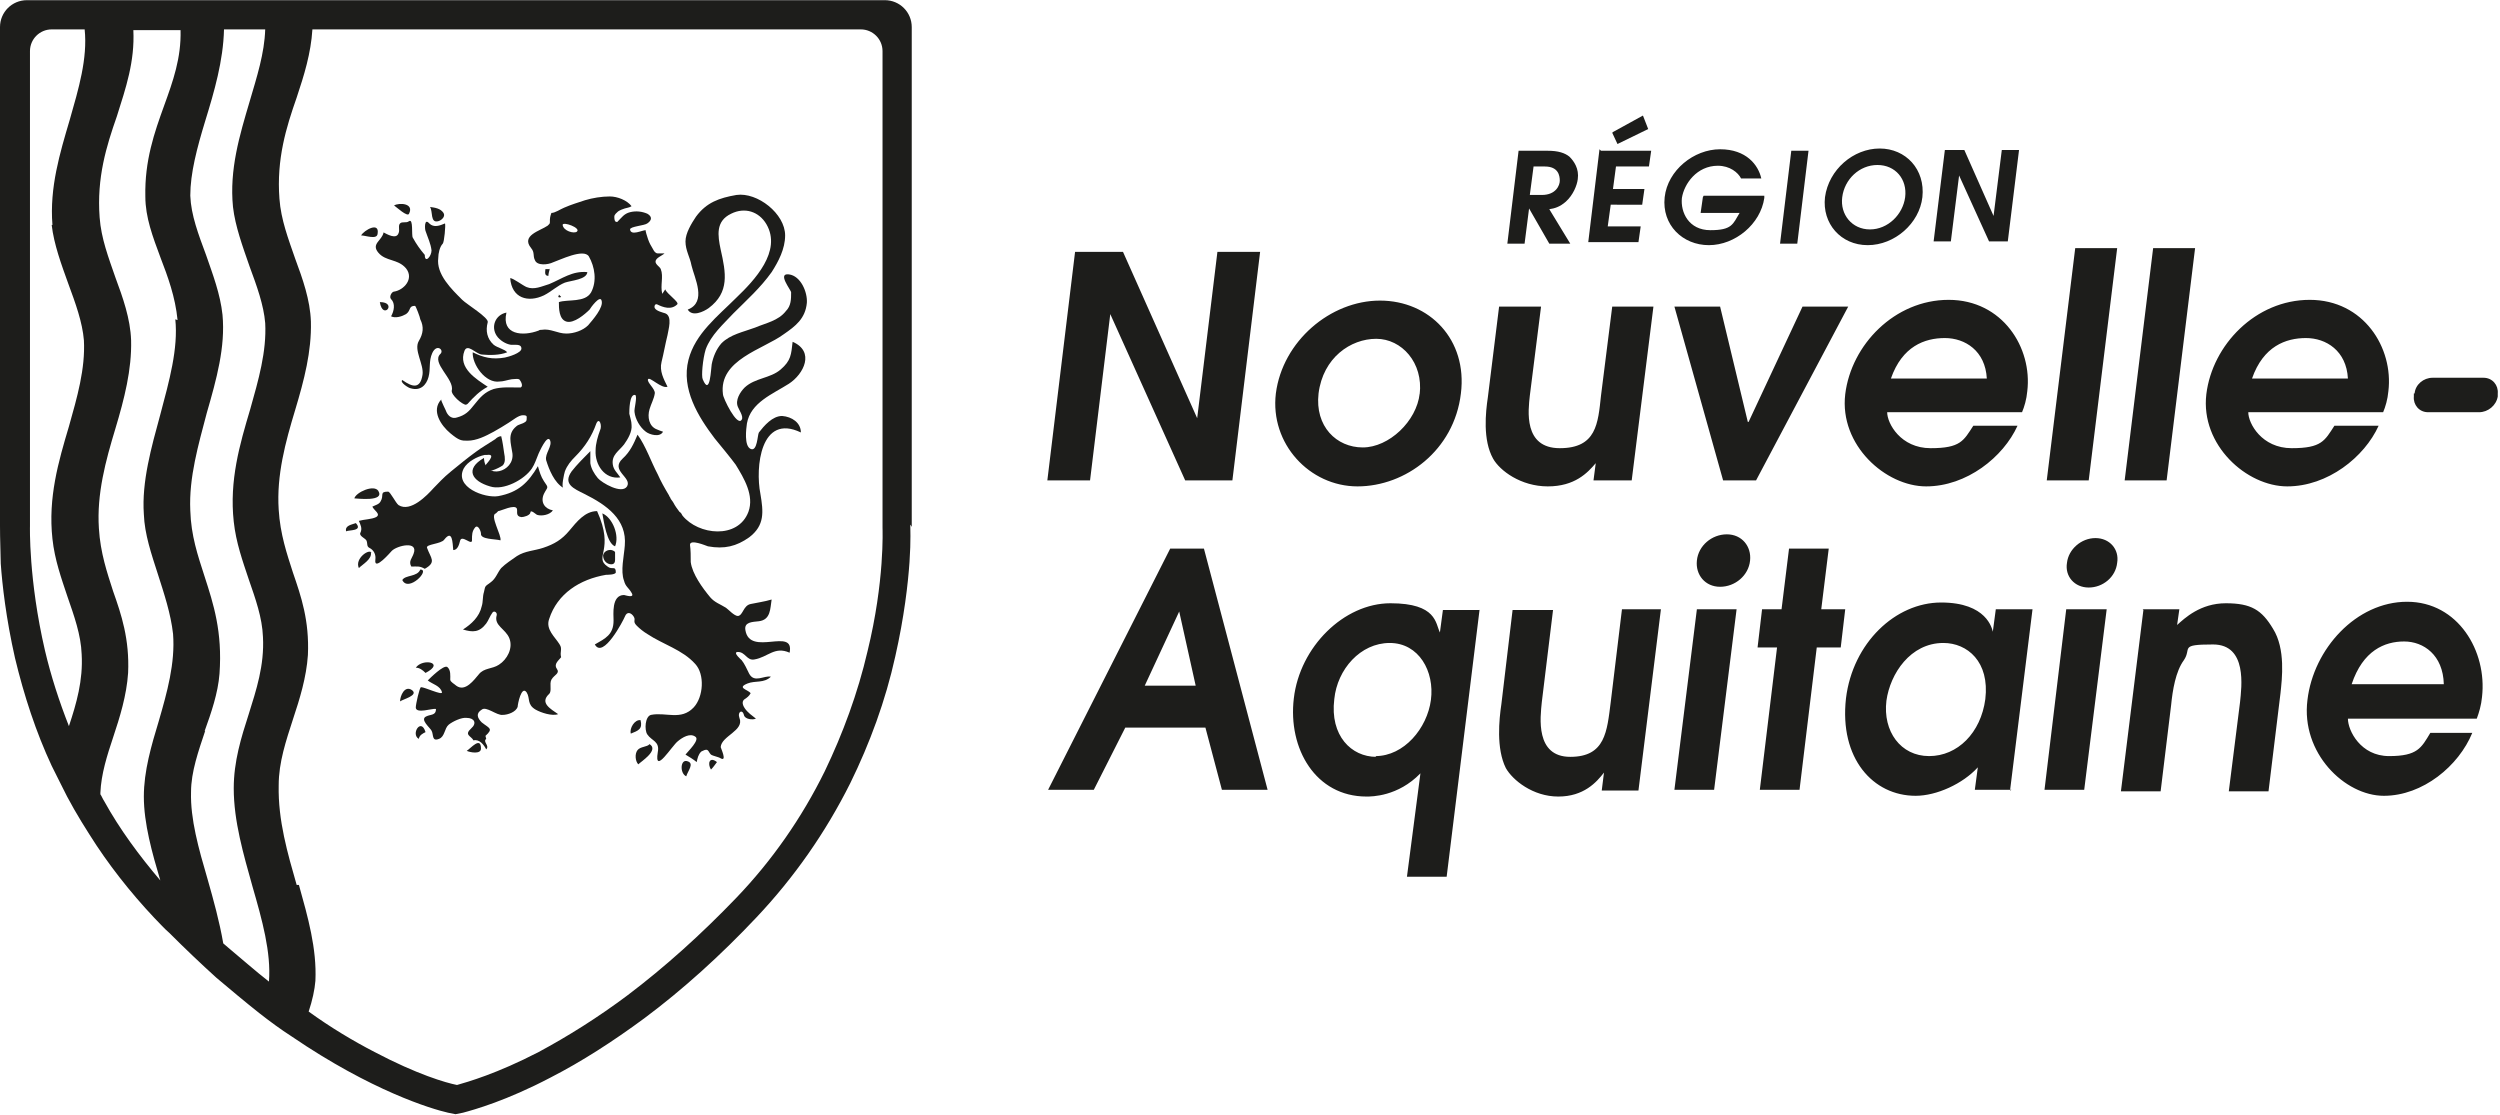 <svg xmlns="http://www.w3.org/2000/svg" id="Calque_1" width="444.85" height="52.5mm" viewBox="0 0 333.7 148.8"><defs><style>.cls-1{fill:#1d1d1b}</style></defs><g id="BLASON"><path id="blason_eau_melees" d="M121.7 70.3V3.6c0-2-1.6-3.6-3.6-3.6H3.6C1.6 0 0 1.6 0 3.6v66.6s0 1.9.1 5C.3 78 .8 82.5 2 87.8c1.2 5 2.8 9.9 4.9 14.4l1.2 2.4c1.1 2.3 2.4 4.5 3.8 6.7 2.5 4 5.5 7.8 8.7 11.2.7.7 1.3 1.4 2 2q3.15 3.15 6.3 6c1.9 1.6 3.8 3.2 5.7 4.7 1.4 1.1 2.9 2.2 4.3 3.1 10.7 7.3 18.7 9.7 20.9 10.2l1 .2 1-.2c1.5-.4 5.8-1.6 11.7-4.7 4.1-2.1 8.3-4.8 12.5-7.9 5.1-3.8 10.2-8.4 15-13.5 5-5.3 9.2-11.3 12.5-17.9 2.6-5.3 4.7-11 6-16.9 1.2-5.3 1.7-9.7 1.9-12.6s.1-4.7.1-5ZM23.4 42.6c.4 3.9-.8 8.2-2 12.7-1.2 4.4-2.5 9-2.2 13.3.1 2.7 1 5.3 1.9 8.1.8 2.5 1.7 5.2 2 7.9.3 3.9-.8 7.8-1.9 11.6-1 3.3-2 6.7-2 10.1 0 3.6 1.1 7.5 2.2 11.2-2.8-3.3-5.4-6.8-7.5-10.6-.2-.3-.3-.6-.5-.9v-.2c.1-2.5.9-5 1.7-7.4.9-2.7 1.8-5.6 2-8.6.2-4.5-.9-7.8-2-10.9-.8-2.5-1.7-5.1-1.9-8.4-.3-4.6.9-9 2.2-13.3 1.2-4 2.2-7.9 2.1-11.8-.1-2.9-1.1-5.7-2.1-8.4-.9-2.6-1.9-5.2-2.1-8-.4-5.3.9-9.5 2.3-13.5C16.8 11.7 18 8.2 17.8 4h6.3c.1 3.7-1 6.8-2.2 10.1-1.3 3.6-2.6 7.3-2.5 12.1 0 2.8 1 5.4 2 8.1 1 2.6 2 5.3 2.3 8.4ZM6.9 30c.3 2.6 1.3 5.3 2.2 7.8 1 2.7 1.9 5.2 2.1 7.6.2 3.8-.9 7.6-2 11.5-1.4 4.7-2.8 9.5-2.2 15 .3 2.8 1.2 5.3 2 7.7.9 2.6 1.8 5.1 1.9 7.7.2 3.5-.7 6.6-1.7 9.6-1.3-3.3-2.4-6.7-3.2-10.1-2.2-9.5-2-16.6-2-16.6V6.8c0-1.6 1.3-2.9 2.9-2.9h4.4c.4 3.9-.8 7.9-2 12.1C8 20.4 6.6 25 7 30Zm20.4 67.6c.9-2.5 1.8-5.1 2-7.7.4-5.6-.8-9.3-2-13-.9-2.8-1.8-5.4-1.9-8.8-.2-4.4 1.1-8.8 2.2-13 1.3-4.5 2.5-8.8 2.1-13.1-.3-2.8-1.3-5.4-2.2-8-1-2.7-2-5.3-2.1-7.9 0-3 .9-6.4 2-10 1.2-3.9 2.4-8 2.5-12.2h5.5c-.1 3.2-1.1 6.3-2.1 9.7-1.3 4.4-2.7 9-2.2 14 .3 2.6 1.3 5.3 2.2 7.9 1 2.7 1.9 5.2 2.1 7.6.2 3.8-.9 7.6-2 11.5-1.4 4.7-2.8 9.5-2.2 15 .3 2.8 1.2 5.3 2 7.7.9 2.6 1.8 5.1 1.9 7.7.2 3.8-.9 7.1-1.9 10.3-1 3.1-2 6.3-2 9.9 0 4.4 1.3 8.8 2.5 13.1 1.3 4.5 2.5 8.8 2.2 12.7-1.8-1.4-3.6-3-5.4-4.5l-.7-.6c-.5-2.9-1.3-5.8-2.1-8.6-1.2-4.1-2.3-8-2.2-11.6 0-2.7 1-5.5 1.9-8.2Zm12.3 20.5c-1.2-4.2-2.5-8.6-2.4-13.3 0-3.1 1-6 1.9-8.8.9-2.7 1.8-5.6 2-8.6.2-4.6-.9-7.8-2-11-.8-2.5-1.7-5.1-1.9-8.4-.3-4.6.9-9 2.2-13.3 1.2-4 2.2-7.8 2.1-11.8-.1-2.9-1.1-5.7-2.1-8.4-.9-2.6-1.9-5.2-2.1-8-.4-5.3.9-9.5 2.3-13.5 1-3 1.9-5.9 2.1-9.1h73.2c1.6 0 2.9 1.3 2.9 2.9v63.6c0 .3.3 7.1-2 16.5-1.3 5.6-3.3 11-5.7 16-3.1 6.3-7.1 12-11.8 16.9s-9.6 9.3-14.5 13c-4 3-8 5.5-11.9 7.6-5.6 2.9-9.5 4-10.9 4.4-1.5-.3-5.3-1.4-11-4.4-2.9-1.5-5.9-3.3-8.8-5.4.5-1.5.8-2.9.9-4.1.2-4.3-1-8.5-2.2-12.8Z" class="cls-1"/><path d="M100.2 80.6c-1 .2-1 1.5-1.7 1.6-.5 0-1.3-.9-1.6-1.1-.8-.5-1.5-.7-2.1-1.4-1-1.2-2.4-3.1-2.6-4.7 0-.8 0-1.6-.1-2.3 0-.8 2.1.1 2.4.2 2.2.4 3.8 0 5.5-1.2 2.1-1.6 1.9-3.4 1.5-5.8-.7-3.5 0-10.8 5.4-8.2 0-1.3-1.2-2.1-2.5-2.2-1.3 0-2.4 1.3-3.1 2.2-.2.3-.2 2.6-1.1 2.2s-.6-2.7-.5-3.4c.5-2.8 3.4-3.9 5.6-5.3 2-1.3 3.5-4.3.5-5.6-.2 1.7-.2 2.5-1.6 3.7s-3.4 1.1-4.8 2.4c-.6.6-1.3 1.7-.9 2.6.1.3.8 1.3.5 1.7-.6 1-2.5-2.9-2.5-3.4-.6-4.6 5.4-6 8.1-8 1.6-1.1 2.9-2.1 3.1-4.2.1-1.4-.8-3.6-2.4-3.8s.3 2.1.3 2.4c0 .9 0 1.8-.7 2.5-1 1.3-2.7 1.6-4.1 2.2-1.6.6-3.3.9-4.5 2.1-.7.8-1.1 1.8-1.3 2.8-.1.5-.2 4.4-1.2 2-.2-.4 0-2.7.4-4 .7-1.9 2.3-3.3 3.7-4.8 1.8-1.8 3.6-3.4 5.1-5.5.9-1.4 1.8-3.1 1.8-4.9 0-2.9-3.7-5.8-6.5-5.4-2.3.4-4 1-5.4 2.9-.6.9-1.4 2.2-1.4 3.3 0 1.2.6 2.1.8 3.2.4 1.7 2.1 4.9-.5 5.9.6 1 2.1.3 2.8-.2 2.8-2.1 2.3-4.7 1.6-7.8-.4-1.9-.7-3.8 1.4-4.8 1.8-.9 3.7-.3 4.7 1.4 2.1 3.6-1.6 7.5-4 9.8-2.5 2.5-5.5 4.8-6.4 8.3-1 3.9 1.3 7.6 3.5 10.5.5.6 2.3 2.8 2.8 3.5 1.1 1.8 2.5 4.1 1.7 6.3-1.4 3.7-6.7 3.1-8.8.5-.1-.2-.2-.4-.4-.5-.3-.4-.6-.8-.8-1.2-.1-.2-.3-.4-.4-.6 0-.1-.2-.3-.2-.4-.6-1-1.1-1.9-1.5-2.8-.9-1.7-1.6-3.8-2.7-5.3-.5 1.2-1 2.3-2 3.2-1.7 1.6 1.3 2.5.6 3.7-.7 1.1-3.4-.5-3.9-1.1s-.9-1.3-1-2v-1.6c-.8.8-1.8 1.8-2.5 2.7-1.2 1.7.3 2.3 1.7 3 3 1.5 5.7 3.4 5.4 6.9-.1 1.4-.6 3.4-.1 4.7.2.8.6.9 1 1.6.5.8-.9.3-1 .3-1.7 0-1.4 2.6-1.4 3.4 0 1.9-1.1 2.4-2.5 3.2 1.1 2 3.8-3.2 4-3.7.3-.8.9-.5 1.2 0s-.2.6.4 1.2c.4.4.9.8 1.4 1.1 2.1 1.4 4.7 2.1 6.4 4 1.3 1.4 1.1 4.4-.2 5.8-1.7 1.8-3.7.6-5.7 1-.8.2-.9 2-.5 2.6.6.9 1.7.9 1.4 2.4-.5 3.1 1.9-.9 2.7-1.5.6-.5 1.6-1.1 2.3-.6.7.4-1 2-1.3 2.4.5.3 1 .6 1.5 1 .1-.5.2-1 .6-1.4l.2-.1c.8-.4.7.1 1.1.5.3.2 1 .3 1.3.5.9.5 0-1.4 0-1.5.1-1.5 3.2-2.2 2.5-3.9-.3-.8.4-1.2.6-.4.1.6 1.2.7 1.6.5-.5-.4-1.1-.8-1.5-1.4s-.3-1 0-1.2.6-.4.8-.8c-.4-.5-1.9-.7-.4-1.3 1-.4 2.2 0 3.1-.9-.9-.2-2.2.9-2.9-.4-.3-.6-.6-1.3-1-1.8 0 0-1.3-1.1-.5-1.1 1 0 1.2 1.2 2.2 1 1.8-.3 2.7-1.8 4.7-.9.7-3.5-5.3.6-5.9-3-.2-1.1.9-1.1 1.8-1.2 1.6-.2 1.5-1.7 1.7-2.9-1 .3-1.9.4-2.8.6" class="cls-1"/><path d="M64.8 98.2c1.1-1 .5-1-.5-1.8-.6-.6-.8-1.2 0-1.7.6-.5 2 .8 2.8.7.7 0 1.8-.4 2-1.1 0-.3.5-2.9 1.2-1.9.5.8 0 1.6 1.2 2.3.7.4 2.2.9 3 .6-1-.7-2.5-1.5-1.2-2.7.4-.4 0-1.3.3-1.9.4-.7 1.2-.8.7-1.5-.4-.6.3-1.1.6-1.5-.2-.7.2-1.1-.2-1.7-.6-1-1.9-2-1.4-3.4 1.1-3.4 4.1-5.3 7.6-5.9.2 0 1.2 0 1.3-.3 0-1-.5-.3-1.1-.8-1.9-1.3 1-2.1-1.4-7.4-1.6 0-2.7 1.4-3.7 2.6s-2 1.8-3.5 2.3c-1.2.4-2.4.4-3.5 1.1-.7.5-1.5 1-2.1 1.6-.5.6-.7 1.4-1.4 1.9-.8.6-.7.4-.9 1.3-.2.6-.1 1.3-.3 1.9-.3 1.4-1.4 2.4-2.5 3.1 1.3.4 2.2.4 3.1-.8.3-.4.5-1 .8-1.4.2-.4.7-.1.6.3-.4 1.4 1.2 1.8 1.7 3.1s-.3 2.8-1.4 3.5c-.9.6-2 .4-2.7 1.3-.6.7-1.8 2.4-3 1.5-.2-.2-.8-.5-.8-.8 0-.5.1-1.3-.4-1.7-.5-.3-2.3 1.5-2.6 1.8.6.5 1.7.7 1.9 1.6 0 .4-2.3-.7-2.8-.7-.2 0-.7 2.3-.7 2.7 0 .9 2.2.1 2.7.2 0 .9-.7.7-1.3 1-.9.4.5 1.5.7 1.9.3.5 0 1.5 1 1.1.8-.3.7-1.4 1.3-1.9.5-.4 1.7-1 2.4-.9 1 0 1.4.7.6 1.4-1 .9 0 1 .3 1.6.8-.2 1.4.6 1.7 1.2.5-.5-.5-1 0-1.4ZM66.5 68.2c.3 0 2.3-1 2.5-.3.1.4-.2 1 .6 1.1.3 0 1.1-.2 1.2-.6 0-.5.8.3.9.3.6.2 1.7 0 2.1-.6-1.1-.2-1.7-1.1-1.2-2.2.5-1 .7-.7 0-1.7-.4-.6-.6-1.3-.8-2-1.3 2.2-2.6 3.5-5.3 4-1.8.3-5.9-1.2-4.6-3.7.5-.9 1.8-1.6 2.8-1.8h.3c1.4-.2-.2 1.3-.3 1.5-.3 1.4 2 .2 2.4-.1.4-.4.3-1.1.2-1.6-.1-.7-.2-1.5-.4-2.3-.3 0-.6.2-.8.4-.9.6-1.8 1.1-2.6 1.7-1.1.8-2.2 1.7-3.3 2.6s-1.6 1.5-2.3 2.2c-.9 1-3.1 3.3-4.7 2.3-.4-.3-1.1-1.8-1.4-1.8-1.2 0-.5.5-1 1.3-.2.4-.7.5-1.1.7.2.5 1.2 1 .5 1.4-.6.3-1.6.3-2.3.5.2.5.5 1 .2 1.6-.2.4.6.7.8 1 .2.4 0 .8.4 1 .6.3.9.9.8 1.6-.2 1.6 2.1-1.1 2.2-1.2.7-.7 3.6-1.4 2.9.4-.2.6-.7 1-.3 1.7.8 0 1.1-.1 1.8.3 1.6-.9.8-1.4.3-2.8-.2-.5 1.9-.5 2.3-1.1 1.1-1.4 1.1.4 1.2 1.4.6 0 .8-.8.9-1.2.2-1 1.7.8 1.6-.2 0-.6 0-1.1.4-1.6s.8.5.8.8c-.1.8 1.9.7 2.6.9.2-.6-1.5-3.4-.6-3.6ZM62.4 53.9c.9-1 1.6-1.7 2.7-2.3-1.5-1-4-2.5-3.1-4.8.4-1 1.5.4 2.3.5 1.1.1 2.4.1 3.4-.3-.3-.4-1.3-.6-1.8-1-.9-.8-1.1-1.9-.8-3 .2-.6-2.8-2.4-3.4-3-1.4-1.4-3.5-3.4-3.2-5.6 0-.6.2-1.5.6-1.9.2-.2.4-2.5.3-2.7-.7.3-1.5.6-2.1 0-.7-.8-.6.8-.5 1 .3.9.7 1.7.8 2.6 0 .8-.9 1.8-.9.6-.6-.7-1.1-1.4-1.6-2.3-.2-.3.1-2.6-.5-2.2-.4.3-.9 0-1.2.3s0 .9-.2 1.3c-.3.9-1.6.1-2-.1-.2 1.1-1.7 1.5-.7 2.7s2.6.8 3.7 2.1c1.1 1.4-.3 2.9-1.6 3.1-.3 0-.7.7-.4 1 .6.6.4 1.6 0 2.3.6.3 1.5 0 2-.3.7-.5.3-1.1 1.2-1.1.1 0 .7 1.6.7 1.8.5 1 .4 1.9-.2 2.9-.7 1.2.7 3.1.5 4.5-.3 1.9-1.3 1.7-2.7.7-.4.3.9 1.1 1.1 1.1 1.3.4 2.1-.4 2.4-1.5s0-2.1.5-3.2c.6-1.3 1.6-.4 1.1.1-1.3 1.2 1.9 3.4 1.5 4.9-.1.6 1.4 1.9 1.9 1.9Z" class="cls-1"/><path d="M80.4 68.5c.2 1.1.6 4 1.7 4.4.6-1.4-.3-3.8-1.7-4.4M85.2 102c.4-.4 2.8-1.9 1.5-2.7-.3.4-1.2.3-1.6.8s-.3 1.5.1 1.9M50.5 65.5c-.6-.9-3 .2-3.2 1 .3 0 4.1.5 3.2-1M58.5 29.5c.4-.1 1-.6.7-1.1-.4-.6-1.1-.7-1.8-.8.4.6 0 2.2 1.1 1.9M49.6 73.8c-.2-.7-2.3.7-1.7 2 .5-.5 1.8-1.2 1.6-2.1ZM56.8 89.8c2.7-1.4-.4-2-1.3-.7.5 0 .9.3 1.3.7M56.1 76c-.4 1-2 .7-2.4 1.4.8 1.7 3.8-1.4 2.4-1.4M50.4 31.2c.3-1.7-1.8-.5-2.2.2.6 0 2.1.6 2.2-.2M91.8 101.6c-1-.4-1.1 1.6-.2 2 .2-.7 1.1-1.7.2-2M54.6 28.5c.7-1.4-1.3-1.5-2-1.1.3.2 1.8 1.6 2 1.1M85.5 96.1c-.8-.1-1.5 1.1-1.3 1.8 1-.4 1.6-.6 1.3-1.8M64.2 99.9c0-1.7-1.4 0-1.9.3.4.2 1.9.5 1.9-.3M53.4 93.6c.4-.3 2.5-.8 1.6-1.5-1-.7-1.6.8-1.6 1.5M55.9 98.6c.1-.5.5-.7.9-.9-.6-2-2 .3-.9.9M50.7 40.3c.4 2.5 2.4 0 0 0M46.2 70.9c.3-.2 2.3 0 1.3-1.1-.5.2-1.5.3-1.3 1.1M95.7 101.7c-1-.8-1.3.2-.8 1 .3-.3.5-.6.8-1M73.4 35.9h-.6s0 .2 0 0c0 .3-.2.9.4.9 0-.3.1-.6.2-1ZM74.5 39.6c.1.1.3.1.4 0l-.3-.3s0 .2-.1.3" class="cls-1"/><path d="M78.4 36.3c-2-.2-3.4.9-5.1 1.6-1 .3-2 .8-3 .4-.5-.2-1.8-1.2-2.2-1.2.2 2.7 2.4 3.3 4.5 2.3 1-.5 1.8-1.3 2.8-1.7.9-.3 2.9-.4 3-1.4" class="cls-1"/><path d="M88.4 39.2c-.3-1.1.2-2.3-.2-3.3-.1-.3-.7-.6-.7-1 0-.5.9-.8 1.2-1.1h-.9c-.3 0-.5-.3-.6-.5s-.3-.5-.4-.7-.2-.4-.3-.7-.4-1.2-.3-1.2c-.5 0-2 .8-2.1-.1 0-.4 1.9-.5 2.3-.8.6-.4.7-.9 0-1.3-.7-.3-1.5-.4-2.3-.2s-1.1.7-1.7 1.3h-.1c-.3 0-.3-.5-.3-.7 0-.3.3-.5.5-.7.3-.2.6-.3.9-.4s.6-.1.9-.3c-.6-.8-1.9-1.3-2.9-1.3-1.1 0-2.3.2-3.3.5-.9.3-1.9.6-2.8 1-.5.2-1.2.7-1.7.7 0 0-.2.5-.2.9v.3c0 .1 0 .2-.1.3l-.2.2c-1 .7-3.6 1.3-2.2 3 .5.6.2 1 .5 1.6.3.8 1.8.6 2.4.3.9-.3 4.1-1.9 4.8-.8.8 1.4 1.1 3.3.3 4.8-.8 1.4-3.1.9-4.3 1.3 0 .8 0 2.3 1 2.6s2.5-1 3.1-1.6c.1-.2 1.4-2 1.6-1.2.3.9-1.2 2.6-1.8 3.3-.7.7-1.9 1.1-2.9 1.1-1.2 0-2.1-.7-3.3-.5-.1 0-.3 0-.4.1-2.1.8-5 .6-4.3-2.4-1.5.3-2.1 1.9-1.3 3.1.4.6 1.2 1.1 1.9 1.2h.5c.4 0 .9 0 .9.5 0 .6-1.7 1.1-2.2 1.2-1.7.3-2.9 0-4.3-.7-.1 1.6 1.7 4.2 3.6 3.9.5 0 1-.2 1.6-.3.3 0 .7-.1 1 0 .2.2.6.9.2 1.1h-.3c-1.1 0-2.2-.1-3.3.2-1.2.4-1.8 1.1-2.6 2.1-.7.9-1.2 1.4-2.3 1.7-.6.2-1.1-.1-1.4-.7 0-.1-.8-1.6-.7-1.7-1.4 1.5 0 3.5 1.2 4.5s1.5 1 2.3 1c1.2 0 2.4-.6 3.5-1.2.7-.4 1.4-.8 2-1.2.5-.3 1.3-1 1.9-1s.5.2.5.4 0 .4-.2.5c-.4.3-.9.3-1.2.6-1.2 1-.7 2.2-.5 3.6.3 2.5-3.7 3.6-3.8.6-2.6 1.5-1.6 3.1.8 3.8 1.8.6 4.6-.9 5.6-2.4.4-.6.6-1.3.9-2 .1-.2 1.1-2.5 1.5-1.8.4.8-.7 1.8-.5 2.7.4 1.3 1.1 3 2.3 3.7-.3-.1.1-1.9.2-2.2.3-.8.8-1.4 1.4-2 1.3-1.3 2.2-2.7 2.8-4.4.4-.9.8.3.5.9-.3.8-.6 1.8-.6 2.7-.1 1.9 1.2 3.9 3.3 3.6-.4-.6-.9-1-1-1.7-.2-1.3.8-1.8 1.5-2.7.5-.7 1.1-1.7 1-2.6 0-.5-.2-1-.3-1.5 0-.4 0-2.7.8-2.5.3.3-.2 1.9-.1 2.3.1.9.7 2 1.5 2.6.5.4 1.9.8 2.3 0-.3-.1-.6-.2-.8-.3-1.1-.4-1.3-1.7-1-2.7.2-.7.6-1.4.7-2.1.1-.6-1.1-1.5-.9-1.9s1.8 1.3 2.6 1c-.5-1-1.1-2.1-.8-3.3s.5-2.4.8-3.6c.1-.7.7-2.5-.3-2.9-.3-.1-1.2-.3-1.4-.7-.1-.2 0-.6.3-.5.8.4 1.9.8 2.7 0 .3-.3-1.4-1.4-1.6-2ZM77 30.9c-.4.3-1.8-.1-1.9-.9 0-.5 2.5.4 1.9.9" class="cls-1"/></g><g id="TEXTE"><path d="M202.8 20.1h3.8c1.4 0 2.3.3 2.9.8.6.6 1.3 1.6 1.1 3-.1.8-.6 2.1-1.6 3-.8.7-1.5.9-2.2 1l2.8 4.6h-2.8l-2.7-4.7-.6 4.7h-2.3l1.5-12.4Zm1.5 5.9h1.5c1.9 0 2.4-1.3 2.4-1.9 0-.7-.2-1.9-2-1.9h-1.5l-.5 3.8ZM213.7 20.1h6.7l-.3 2.1h-4.4l-.4 3h4.2l-.3 2.1H215l-.4 2.9h4.4l-.3 2.1H212l1.5-12.4Zm1.6-2.5 4-2.2.7 1.8-4.1 2-.7-1.5ZM227.4 26.1h8.1v.3c-.5 3.5-3.9 6.3-7.4 6.3s-6.3-2.7-5.9-6.4c.4-3.6 3.9-6.4 7.4-6.4s5.1 2.1 5.5 3.9h-2.7c-.4-.8-1.5-1.7-3.1-1.7-2.8 0-4.5 2.4-4.8 4.3-.2 1.9.9 4.3 3.8 4.3s3-.8 3.9-2.3H227l.3-2.1ZM239.1 20.1h2.3l-1.5 12.4h-2.3zM250.9 19.8c3.5 0 6.1 2.8 5.7 6.5-.4 3.5-3.7 6.4-7.3 6.4s-6.1-2.9-5.7-6.4c.5-3.7 3.8-6.5 7.3-6.5m-1.3 10.8c2.4 0 4.4-2 4.7-4.3.3-2.4-1.3-4.3-3.7-4.3s-4.4 1.9-4.7 4.3c-.3 2.3 1.3 4.3 3.7 4.3M259.6 20h2.6l3.9 8.8 1.1-8.8h2.3L268 32.2h-2.5l-4-8.8-1.1 8.8h-2.3zM143.5 33.6h6.4l9.9 22.2 2.7-22.2h5.7l-3.7 30.5h-6.3l-10-22.2-2.7 22.2h-5.7zM170.3 52.5c.9-7 7.3-12.4 13.9-12.4s11.7 5.2 10.8 12.4c-.9 7.6-7.4 12.4-13.8 12.4s-11.7-5.7-10.9-12.4m19.2.1c.5-4.2-2.4-7.4-5.8-7.4s-7.1 2.5-7.7 7.3c-.5 4.4 2.4 7.2 5.9 7.2s7.2-3.5 7.6-7.2ZM220.7 40.9l-2.9 23.2h-5.1l.3-2.3c-1.1 1.3-2.8 3.1-6.4 3.1s-6.4-2.1-7.3-3.7c-1.4-2.5-1-6.2-.7-8.2l1.5-12.1h5.6l-1.5 11.9c-.2 1.9-.9 7 4 7s5.1-3.3 5.5-7l1.5-11.9h5.6ZM223.6 40.9h6l3.7 15.4h.1l7.2-15.4h6.1l-12.3 23.2H230l-6.5-23.2ZM251.9 55c0 1.5 1.8 4.8 5.8 4.8s4.4-1 5.7-3h5.9c-1.9 4.2-6.8 8.1-12.2 8.1s-11.6-5.5-10.8-12.3c.8-6.6 6.6-12.6 13.8-12.6s11.2 6.4 10.5 12.2c-.1 1.1-.4 2.1-.7 2.8h-18.1Zm13.3-4.5c-.2-3.7-2.9-5.4-5.6-5.4s-5.7 1.1-7.2 5.4h12.9ZM277 33.1h5.6l-3.8 31h-5.6zM287.4 33.1h5.6l-3.8 31h-5.6zM300.1 55c0 1.5 1.8 4.8 5.8 4.8s4.4-1 5.7-3h5.9c-1.9 4.2-6.8 8.1-12.2 8.1s-11.6-5.5-10.8-12.3c.8-6.6 6.6-12.6 13.8-12.6s11.2 6.4 10.5 12.2c-.1 1.1-.4 2.1-.7 2.8H300Zm13.3-4.5c-.2-3.7-2.9-5.4-5.6-5.4s-5.7 1.1-7.2 5.4h12.9ZM282.6 75.1c-.2 1.9-1.9 3.3-3.8 3.3s-3.2-1.5-2.9-3.3c.2-1.8 1.9-3.3 3.8-3.3s3.2 1.5 2.9 3.3M156.4 73.2h4.3l8.5 32.2h-6.1l-2.2-8.3h-10.7l-4.2 8.3h-6.1l16.3-32.2Zm-3.6 18.3h6.8l-2.2-9.9zM197.5 81.3l-4.4 35.7h-5.3l1.8-13.8c-3 3.1-6.5 3.1-7.2 3.1-6.8 0-10.5-6.4-9.7-13.1.8-6.9 6.7-12.7 12.9-12.7s6 2.7 6.6 3.9l.4-3h4.9Zm-13.9 19.6c3.8 0 6.9-3.7 7.4-7.5s-1.6-7.6-5.5-7.6-7 3.5-7.4 7.5c-.6 4.9 2.3 7.7 5.6 7.7ZM221.7 81.3l-3 24.2h-4.9l.3-2.4c-1 1.3-2.7 3.2-6.1 3.2s-6.1-2.2-7-3.8c-1.3-2.6-.9-6.5-.6-8.5l1.5-12.6h5.4l-1.5 12.3c-.2 2-.9 7.3 3.8 7.3s4.9-3.4 5.4-7.3l1.5-12.4h5.3ZM237.2 86.4h-2.6l.6-5.1h2.6l1-8.1h5.3l-1 8.1h3.2l-.6 5.1h-3.2l-2.3 19h-5.3zM268.5 105.4h-4.9l.4-3c-2 2.2-5.5 3.8-8.3 3.8-5.7 0-10.2-5-9.3-13 .9-7.4 6.6-12.8 12.7-12.8s6.8 3.5 6.9 3.9l.4-3h4.9l-3 24.2Zm-9.1-19.6c-4.4 0-7.1 4.1-7.6 7.7-.5 4.1 1.9 7.4 5.7 7.4s6.9-3.1 7.5-7.6c.6-5-2.4-7.5-5.6-7.5M286 81.3h4.9l-.3 2.1c1-.9 3.1-2.9 6.5-2.9s4.8.9 6.3 3.4c1.7 2.7 1.2 6.7 1 8.6l-1.6 13.1h-5.3l1.5-11.9c.2-2 1-7.7-3.6-7.7s-2.8.5-3.9 2.1c-1.1 1.5-1.5 4-1.7 6l-1.4 11.5h-5.3l3-24.2ZM313.4 95.9c0 1.6 1.7 5 5.5 5s4.3-1.1 5.5-3.1h5.6c-1.8 4.4-6.6 8.4-11.8 8.4s-11.1-5.7-10.2-12.8c.8-6.8 6.5-13.1 13.3-13.1s10.7 6.6 10 12.7c-.1 1.1-.4 2.1-.7 2.9h-17.3Zm12.8-4.6c-.1-3.9-2.7-5.7-5.3-5.7s-5.5 1.2-7 5.7zM223.5 105.4h5.3l3-24.1h-5.3zM233.6 74.8c-.2 2-2 3.5-4 3.5s-3.3-1.6-3.1-3.5c.2-2 2-3.5 4-3.5s3.3 1.6 3.1 3.5M272.9 105.4h5.3l3-24.1h-5.4zM322.3 52.5c.1-1.2 1.2-2.1 2.4-2.1h6.8c1.2 0 2 1 1.9 2.1v.4c-.2 1.2-1.3 2.1-2.5 2.1h-6.8c-1.2 0-2-1-1.9-2.1v-.4Z" class="cls-1"/></g><path d="M82.1 73.7c0-.1-.2-.2-.2-.2-.5-.3-1.3 0-1.4.6 0 .7.5 1.2 1.1 1.2.4 0 .5-.3.5-.6v-.9Z" class="cls-1"/></svg>